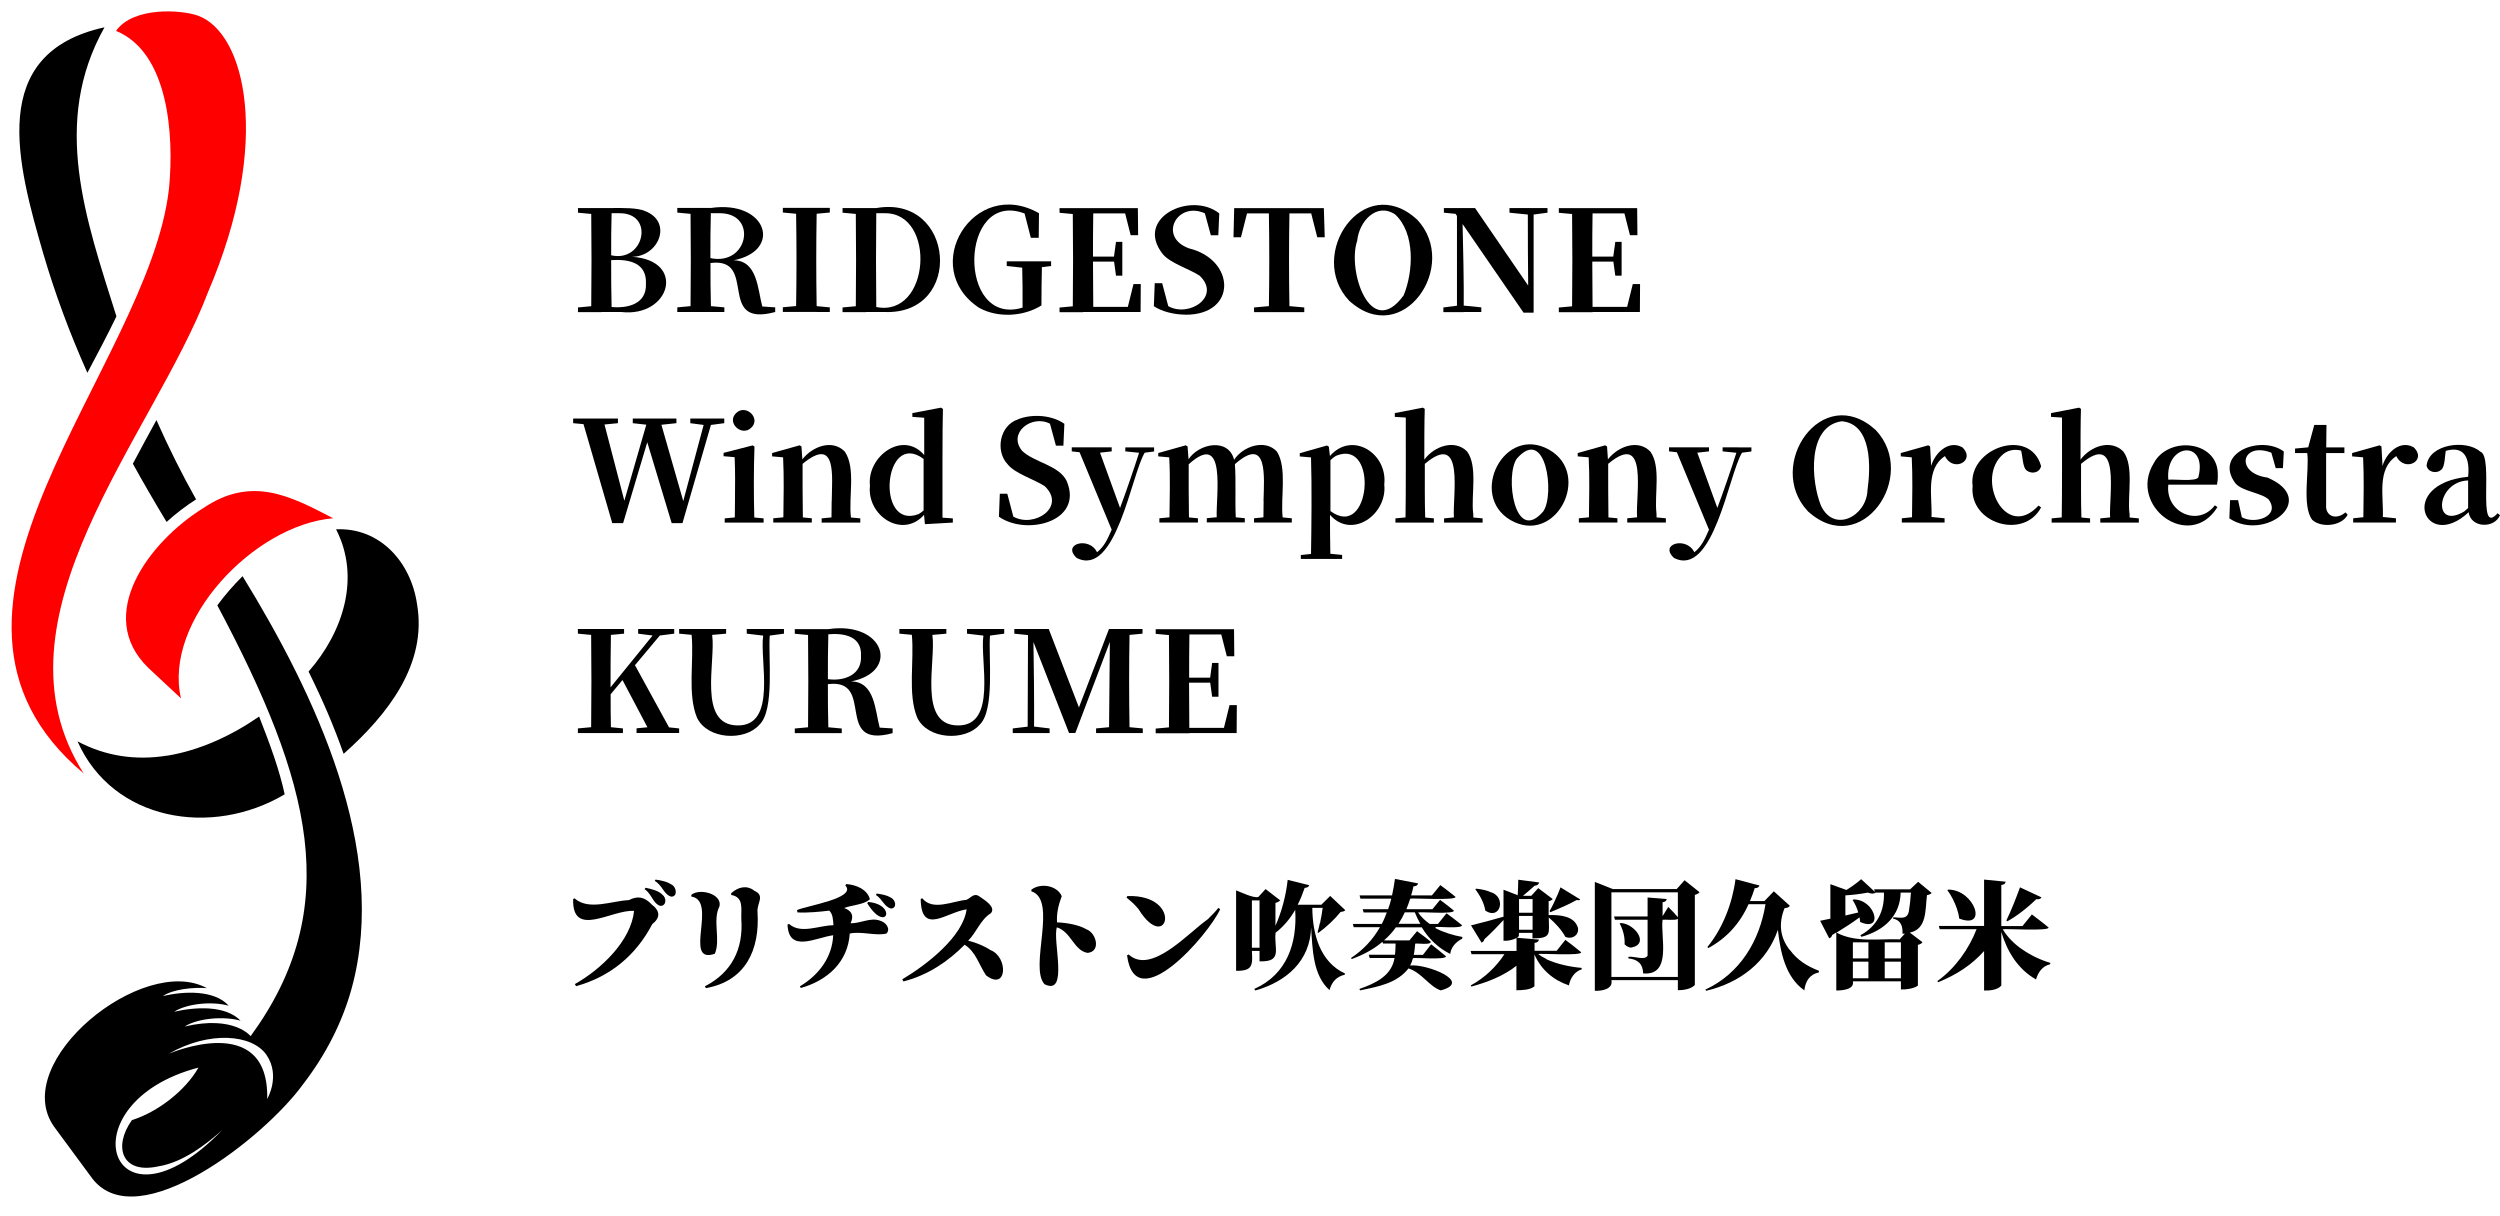 <svg width="220" height="107" viewBox="0 0 220 107" fill="none" xmlns="http://www.w3.org/2000/svg">
<g clip-path="url(#clip0_4001_1144)">
<path d="M59.111 77.855C58.729 77.589 58.197 77.473 57.687 77.404L57.618 77.519C58.324 77.936 58.394 78.712 59.077 78.909C59.656 78.897 59.528 78.075 59.123 77.855H59.111Z" fill="black"/>
<path d="M58.289 78.724C57.907 78.365 57.339 78.237 56.807 78.122L56.726 78.249C57.362 78.666 57.455 79.523 58.115 79.72C58.659 79.72 58.671 79.002 58.289 78.735V78.724Z" fill="black"/>
<path d="M57.305 79.546C56.691 78.921 56.1 78.816 55.348 79.21C53.854 79.268 51.816 80.16 50.565 79.059L50.438 79.106C50.322 82.638 53.865 80.009 55.799 80.16C55.533 82.777 52.916 85.29 50.588 86.598L50.693 86.783C53.75 85.938 55.985 84.027 57.397 81.329C58.139 80.739 58.104 80.148 57.305 79.558V79.546Z" fill="black"/>
<path d="M62.898 83.946C63.442 82.73 62.678 80.959 63.315 79.754C63.569 78.666 61.578 78.133 60.836 78.747V78.897C63.187 79.245 60.061 84.896 62.898 83.935V83.946Z" fill="black"/>
<path d="M66.372 78.376C65.7 77.855 64.924 78.064 64.345 78.608V78.758C65.48 78.944 65.202 79.998 65.237 80.901C65.422 83.495 64.403 85.579 62.029 86.795L62.122 86.957C65.642 86.32 66.87 83.553 66.661 80.275C66.58 79.476 67.379 78.816 66.36 78.376H66.372Z" fill="black"/>
<path d="M78.38 78.978C77.987 78.758 77.651 78.712 77.153 78.631L77.084 78.758C77.651 79.117 77.813 79.812 78.415 79.951C78.971 79.916 78.82 79.164 78.38 78.99V78.978Z" fill="black"/>
<path d="M77.408 81.005C76.574 80.727 75.752 81.26 74.849 81.248C75.15 80.611 74.999 80.16 74.281 79.905C74.953 79.639 76.064 79.615 76.551 79.129C76.319 78.26 75.358 77.867 74.478 77.797L74.385 77.913C75.462 79.048 70.923 79.708 70.135 80.09L70.182 80.299C71.108 80.333 72.127 80.241 72.973 80.136C73.308 80.449 73.308 80.97 73.343 81.422C72.104 81.422 70.471 82.233 69.441 81.306L69.302 81.352C69.394 83.9 71.803 82.499 73.32 82.302C73.239 84.247 72.046 85.811 70.39 86.795L70.471 86.945C72.857 86.262 74.617 84.641 74.779 82.151C75.81 81.931 77.072 82.383 78.01 82.151C78.415 81.723 77.929 81.121 77.396 81.005H77.408Z" fill="black"/>
<path d="M76.319 79.488C78.01 82.209 78.994 79.592 76.388 79.372L76.319 79.488Z" fill="black"/>
<path d="M87.146 83.599C86.591 83.228 85.873 82.95 85.201 82.777C85.954 82.024 86.29 80.912 87.193 80.368C87.679 79.824 86.625 79.187 86.22 78.909C85.699 78.515 85.467 79.013 85.039 79.187C83.835 79.291 82.074 80.194 81.16 79.048L81.021 79.106C81.067 82.36 83.29 80.275 85.062 80.021C84.738 82.429 81.576 84.884 79.399 86.181L79.504 86.367C81.634 85.822 83.429 84.618 84.888 83.136C85.896 83.773 86.151 84.919 86.776 85.834C88.652 87.258 88.733 84.213 87.17 83.611L87.146 83.599Z" fill="black"/>
<path d="M95.611 81.781C94.94 81.387 93.886 81.202 93.017 81.167C92.971 80.322 93.156 79.604 93.434 78.863C93.029 77.913 91.558 77.67 90.759 78.295V78.434C93.11 79.187 90.539 85.116 91.917 86.61C94.083 87.687 92.6 82.765 93.006 81.607C94.268 82.001 94.5 83.657 95.704 83.854C96.908 83.749 96.48 82.094 95.611 81.781Z" fill="black"/>
<path d="M100.185 79.998C102.721 84.085 104.215 78.701 99.212 78.851L99.131 78.99C99.571 79.338 99.884 79.627 100.185 79.998Z" fill="black"/>
<path d="M106.289 80.889C104.587 82.07 101.309 85.822 99.318 83.993L99.179 84.074C99.931 89.678 106.381 82.221 107.377 80.009L107.215 79.893C106.972 80.206 106.659 80.53 106.289 80.889Z" fill="black"/>
<path d="M116.142 81.248C116.084 81.538 116.015 81.816 115.945 82.047L116.015 82.094C116.698 81.607 117.451 80.901 117.972 80.252C118.169 80.218 118.273 80.218 118.389 80.102L117.057 78.84L116.281 79.615H114.197C114.428 79.164 114.625 78.677 114.811 78.133C115.007 78.122 115.158 78.064 115.216 77.902L113.317 77.427C113.166 78.805 112.796 80.218 112.24 81.468V79.453C112.402 79.418 112.552 79.349 112.657 79.233L111.371 78.237L110.734 78.932C110.341 79.071 109.148 78.492 108.777 78.353V85.429C110.26 85.463 110.236 84.896 110.167 83.68H110.839V84.595C112.923 84.676 112.089 83.448 112.251 82.082C112.935 81.549 113.537 80.843 113.977 80.067C114.162 82.985 113.27 85.741 110.375 87.027L110.468 87.165C113.259 86.367 115.285 84.537 115.378 81.63C115.505 83.576 115.54 85.834 116.999 87.131C117.196 86.413 117.601 85.95 118.331 85.776L118.366 85.672C116.154 84.653 115.505 82.198 115.482 79.893H116.397C116.339 80.322 116.258 80.785 116.165 81.225L116.142 81.248ZM110.167 83.402V79.233H110.839V83.402H110.167Z" fill="black"/>
<path d="M126.356 81.63C126.356 81.63 126.298 81.596 126.275 81.584C126.507 81.514 128.614 81.758 128.661 81.422C128.209 81.051 127.781 80.727 127.294 80.368L126.542 81.306H125.812C125.418 81.028 125.059 80.692 124.793 80.299C124.99 80.218 127.966 80.484 127.943 80.136C127.549 79.801 127.202 79.546 126.727 79.187L126.055 80.009H123.762C123.89 79.708 123.994 79.395 124.098 79.083C124.237 79.013 128.209 79.268 128.082 78.921C127.653 78.562 127.213 78.237 126.75 77.89L126.009 78.793H124.179C124.26 78.527 124.33 78.26 124.388 77.994C124.596 77.994 124.747 77.925 124.793 77.739L122.755 77.346C122.697 77.809 122.604 78.295 122.5 78.793H119.64L119.721 79.083H122.431C122.361 79.395 122.269 79.696 122.153 80.009H119.918L119.999 80.299H122.037C121.91 80.634 121.771 80.982 121.597 81.306H119.049L119.13 81.596H121.435C120.798 82.696 119.999 83.564 118.887 84.305L118.957 84.398C120.057 83.981 120.867 83.541 121.655 82.881L121.701 83.031H122.813C122.801 83.379 122.801 83.692 122.755 84.016H120.451L120.532 84.305H122.72C122.465 85.845 121.099 86.517 119.628 87.027L119.686 87.154C121.412 86.795 122.94 86.505 123.948 85.22C125.14 85.614 125.777 86.818 126.785 87.154C129.68 86.39 125.441 84.792 124.098 84.965C124.202 84.757 124.283 84.537 124.341 84.317C124.55 84.247 127.236 84.502 127.248 84.155C126.82 83.784 126.403 83.46 125.939 83.101L125.221 84.027H124.411C124.48 83.715 124.503 83.391 124.538 83.043C124.747 82.985 125.882 83.194 125.916 82.881C125.523 82.545 125.175 82.302 124.7 81.943L124.029 82.754H121.794C122.199 82.395 122.546 82.024 122.836 81.607H125.117C125.719 82.615 126.588 83.437 127.619 83.946C127.7 83.333 128.105 82.904 128.672 82.603L128.695 82.453C127.896 82.314 127.051 82.059 126.322 81.677L126.356 81.63ZM123.068 81.294C123.276 80.97 123.461 80.634 123.623 80.287H124.504C124.642 80.634 124.805 80.97 124.99 81.294H123.068Z" fill="black"/>
<path d="M137.068 78.724C136.871 79.187 136.616 79.754 136.361 80.171L136.431 80.275C137.149 79.974 138.087 79.581 138.747 79.198C138.921 79.245 139.025 79.222 139.059 79.152L137.322 78.087C137.265 78.26 137.172 78.481 137.068 78.735V78.724Z" fill="black"/>
<path d="M136.118 84.409C135.829 84.27 135.574 84.12 135.354 83.958C135.516 83.877 139.222 84.143 139.141 83.796C138.689 83.414 138.238 83.078 137.751 82.707L136.987 83.668H135.041V82.974C135.273 82.939 135.389 82.881 135.424 82.684L133.478 82.522C133.721 82.418 133.652 82.279 133.663 82.094H134.856V82.58C136.593 82.58 136.292 82.14 136.292 80.739C136.836 81.202 137.415 81.816 137.751 82.441C138.353 82.707 139.002 82.267 138.851 81.619C138.527 80.623 137.334 80.496 136.281 80.53V79.303C136.431 79.28 136.558 79.21 136.639 79.117L135.366 78.156L134.752 78.828H134.022C134.312 78.585 134.787 78.191 135.041 77.948C135.273 77.925 135.4 77.832 135.447 77.658L133.606 77.415C133.606 77.786 133.582 78.388 133.559 78.782L132.309 78.295V80.669C131.394 80.936 130.305 81.225 129.448 81.433L130.375 82.95C130.502 82.904 130.595 82.8 130.629 82.649C131.313 82.024 131.776 81.538 132.309 80.959V82.788C132.691 82.811 133.131 82.719 133.455 82.545V83.68H129.414L129.495 83.969H132.39C131.672 85.081 130.618 86.077 129.425 86.714L129.483 86.818C130.919 86.424 132.32 85.88 133.443 84.989V87.142C133.941 87.142 134.682 87.108 135.03 86.795V83.993C135.62 85.324 136.663 86.239 138.064 86.714C138.191 86.054 138.573 85.498 139.187 85.301V85.174C138.191 85.093 137.01 84.838 136.095 84.421L136.118 84.409ZM133.675 81.816V80.6H134.868V81.816H133.675ZM134.868 79.117V80.322H133.675V79.117H134.868Z" fill="black"/>
<path d="M131.208 78.527C130.895 78.365 130.455 78.26 129.9 78.203L129.83 78.249C130.224 78.782 130.606 79.465 130.71 80.136C132.03 81.017 132.575 78.944 131.208 78.515V78.527Z" fill="black"/>
<path d="M147.559 78.237H141.931L140.345 77.612V87.189C140.958 87.223 141.977 87.038 141.804 86.251H147.652V87.131C148.115 87.154 148.844 87.027 149.146 86.679V78.747C149.319 78.701 149.458 78.643 149.562 78.515L148.242 77.462L147.559 78.226V78.237ZM141.804 85.973V78.527H147.652V80.716C147.385 80.391 147.154 80.16 146.806 79.812L146.308 80.623V79.395C146.505 79.372 146.644 79.303 146.667 79.117L144.988 78.978V80.646H142.035L142.116 80.936H144.988V84.097C144.734 84.549 143.83 84.12 143.298 84.201V84.34C144.131 84.421 144.583 84.838 144.595 85.66C147.177 85.892 146.1 82.383 146.308 80.936C146.471 80.901 147.559 81.028 147.652 80.843V85.973H141.804Z" fill="black"/>
<path d="M143.517 83.39C145.208 83.112 143.876 81.283 142.626 81.225L142.533 81.271C142.823 81.804 143.008 82.476 142.962 83.101C143.147 83.275 143.332 83.379 143.517 83.39Z" fill="black"/>
<path d="M157.507 83.611C156.615 82.487 156.511 81.225 157.043 79.916C157.275 79.882 157.391 79.882 157.507 79.708L156.094 78.434L155.272 79.291H153.998C154.148 78.932 154.287 78.562 154.415 78.156C154.612 78.156 154.774 78.11 154.832 77.925L152.724 77.369C152.446 79.511 151.589 81.711 150.246 83.344L150.339 83.425C151.937 82.568 153.129 81.248 153.871 79.569H155.364C154.843 82.788 153.129 85.672 150.072 87.085L150.142 87.189C153.129 86.482 155.48 84.664 156.453 81.827C156.673 83.761 157.101 85.973 158.78 87.154C158.885 86.32 159.255 85.753 160.066 85.567V85.428C159 85.023 158.132 84.456 157.507 83.587V83.611Z" fill="black"/>
<path d="M168.079 78.26H164.918L164.999 78.492L163.783 77.369C163.435 77.681 162.926 78.04 162.486 78.318L161.073 77.809V80.843C160.691 80.924 160.378 80.982 160.17 81.028L160.969 82.568C161.096 82.534 161.189 82.441 161.235 82.279C161.363 82.209 161.478 82.128 161.594 82.059V87.165C162.139 87.165 163.204 87.073 163.053 86.355H167.28V87.073C167.732 87.096 168.426 86.992 168.774 86.737V83.147C168.948 83.112 169.087 83.043 169.179 82.916L168.067 82.07C169.573 81.746 169.411 80.125 169.573 78.77C169.747 78.747 169.874 78.689 169.99 78.585L168.797 77.6L168.102 78.249L168.079 78.26ZM164.42 84.34H163.053V82.927H164.42V84.34ZM165.856 82.927H167.28V84.34H165.856V82.927ZM163.053 84.629H164.42V86.089H163.053V84.629ZM165.856 86.089V84.629H167.28V86.089H165.856ZM168.01 79.974C167.929 81.005 167.292 80.727 166.597 80.727V80.843C167.28 80.97 167.454 81.526 167.419 82.163C167.488 82.163 167.558 82.163 167.627 82.163L167.176 82.661C165.369 82.591 163.285 82.974 161.617 82.07C162.428 81.572 162.995 81.202 163.644 80.727C163.667 80.866 163.69 81.005 163.69 81.132C165.821 82.082 165.01 79.141 163.123 79.152L163.03 79.198C163.239 79.523 163.424 79.916 163.528 80.299C163.146 80.391 162.764 80.484 162.393 80.565V78.793C163.03 78.758 163.76 78.666 164.362 78.55C164.686 78.666 164.918 78.666 165.045 78.55H165.786C165.844 80.136 165.207 81.503 163.713 82.302L163.806 82.441C165.809 81.885 167.211 80.6 167.257 78.55H168.16C168.125 79.164 168.067 79.638 168.01 79.974Z" fill="black"/>
<path d="M177.923 83.529C177.251 83.055 176.66 82.476 176.244 81.781C176.394 81.7 180.389 81.966 180.273 81.619C179.799 81.213 179.312 80.866 178.803 80.472L177.981 81.491H176.116V77.878C176.348 77.844 176.464 77.786 176.498 77.589L174.599 77.404V81.48H170.616L170.697 81.769H173.939C173.267 83.506 172.04 85.243 170.488 86.332L170.558 86.436C172.202 85.764 173.499 84.919 174.599 83.692V87.165C175.074 87.189 175.827 87.108 176.116 86.725V82.012C176.637 83.749 177.575 85.29 179.173 86.193C179.347 85.544 179.764 85 180.401 84.861L180.435 84.734C179.567 84.479 178.687 84.062 177.934 83.529H177.923Z" fill="black"/>
<path d="M179.196 79.129C179.381 79.152 179.566 79.129 179.648 78.967L177.76 78.087C177.413 79.036 176.984 80.136 176.556 81.005L176.648 81.075C177.54 80.576 178.443 79.859 179.196 79.129Z" fill="black"/>
<path d="M172.201 79.94C172.305 80.241 172.375 80.53 172.409 80.831C174.992 81.839 173.753 78.284 171.448 78.284L171.367 78.33C171.715 78.805 172.004 79.372 172.201 79.94Z" fill="black"/>
<path d="M52.941 27.457C53.373 27.457 54.239 27.457 54.671 27.457C58.983 27.952 60.421 22.906 55.614 22.597C57.971 22.581 59.215 19.552 56.797 18.586C56.132 18.27 54.702 18.3 53.829 18.308C52.956 18.308 51.743 18.308 50.862 18.308V18.718L52.029 18.826C52.06 21.53 52.06 24.25 52.029 26.947L50.862 27.056V27.465H52.933L52.941 27.457ZM56.843 24.969C56.912 26.731 55.297 27.148 53.821 27.017C53.783 25.626 53.783 24.343 53.783 22.89C55.375 22.79 56.92 23.122 56.843 24.962V24.969ZM54.509 18.764C57.647 18.741 56.688 23.138 53.783 22.465C53.783 21.206 53.783 20 53.821 18.764H54.509Z" fill="black"/>
<path d="M62.569 27.457H63.743V27.048L62.561 26.94C62.523 25.665 62.523 24.436 62.523 23.145C66.765 22.605 62.963 28.879 68.218 27.457V27.048L67.082 26.971C66.672 25.464 66.664 22.921 64.555 22.906C68.89 22.064 67.499 17.59 62.569 18.3C61.696 18.3 60.483 18.3 59.602 18.3V18.71L60.768 18.818C60.799 21.523 60.799 24.243 60.768 26.94L59.602 27.048V27.457H62.569ZM63.419 18.764C66.688 18.834 65.83 23.424 62.515 22.713C62.515 21.322 62.515 20.093 62.553 18.764H63.419Z" fill="black"/>
<path d="M71.873 27.457H73.024V27.048L71.865 26.94C71.819 24.235 71.819 21.515 71.865 18.81L73.024 18.702V18.293H68.89V18.702L70.057 18.81C70.103 21.515 70.103 24.235 70.057 26.932L68.89 27.04V27.45H71.881L71.873 27.457Z" fill="black"/>
<path d="M76.216 27.457C76.625 27.457 77.452 27.457 77.861 27.457C84.847 27.712 84.043 17.103 77.12 18.308C76.239 18.308 75.025 18.308 74.144 18.308V18.718L75.311 18.826C75.342 21.515 75.342 24.281 75.311 26.947L74.144 27.056V27.465H76.216V27.457ZM77.885 18.764C82.413 18.749 81.872 27.975 77.112 27.017C77.081 24.297 77.081 21.492 77.112 18.764H77.885Z" fill="black"/>
<path d="M86.192 27.102C87.791 27.983 90.063 27.875 91.647 26.878C91.647 25.727 91.663 24.614 91.686 23.509L92.497 23.408V22.999H88.595V23.408L89.955 23.555C89.986 24.714 89.994 25.896 89.986 27.071C84.19 28.833 84.399 16.608 90.164 18.787L90.712 20.928H91.408L91.431 18.764C85.689 15.495 80.775 23.555 86.184 27.102H86.192Z" fill="black"/>
<path d="M95.31 27.457H100.372L100.387 25H99.746L99.251 27.002H96.207C96.191 25.657 96.183 24.405 96.183 23.022H98.038L98.208 24.258H98.764V21.283H98.208L98.03 22.581H96.183C96.183 21.283 96.183 20.047 96.207 18.779H99.012L99.499 20.696H100.155L100.132 18.316H93.239V18.725L94.406 18.834C94.437 21.538 94.437 24.258 94.406 26.955L93.239 27.063V27.473H95.31V27.457Z" fill="black"/>
<path d="M104.32 27.697C108.895 27.712 108.733 22.852 104.63 21.855C101.886 20.866 103.571 17.667 106.028 18.772L106.554 20.704H107.211L107.296 18.779C104.815 16.801 99.823 19.15 102.304 22.334C102.945 23.153 104.645 23.655 105.565 24.258C107.489 26.082 104.645 27.975 102.806 26.94L102.273 24.923H101.616L101.539 26.947C102.273 27.442 103.401 27.689 104.32 27.689V27.697Z" fill="black"/>
<path d="M109.745 18.779H111.662C111.708 21.492 111.708 24.227 111.662 26.94L110.356 27.056V27.465H114.776V27.056L113.47 26.94C113.423 24.227 113.423 21.492 113.47 18.779H115.386L115.919 20.881H116.576L116.499 18.316H108.609L108.547 20.881H109.204L109.737 18.779H109.745Z" fill="black"/>
<path d="M118.724 26.461C123.438 30.757 128.507 23.346 124.698 19.313C119.984 15.024 114.923 22.419 118.724 26.461ZM119.435 21.175C119.598 19.498 121.128 17.775 122.774 18.872C124.551 20.518 124.381 23.895 123.523 25.989C120.602 30.015 118.531 23.795 119.435 21.183V21.175Z" fill="black"/>
<path d="M128.808 27.457H130.354V27.048L128.808 26.893C128.832 25.27 128.754 21.376 128.708 19.715L134.071 27.512H134.959V18.88L136.18 18.718V18.308H132.834V18.718L134.449 18.88C134.449 20.433 134.457 23.578 134.48 25.131L129.805 18.308H127.062V18.718L128.09 18.818L128.213 19.004V26.901L127.016 27.056V27.465H128.808V27.457Z" fill="black"/>
<path d="M140.145 27.457H144.31L144.325 25H143.684L143.189 27.002H140.145C140.129 25.657 140.121 24.405 140.121 23.022H141.976L142.146 24.258H142.702V21.283H142.146L141.968 22.581H140.121C140.121 21.283 140.121 20.047 140.145 18.779H142.95L143.436 20.696H144.093L144.07 18.316H137.177V18.725L138.344 18.834C138.375 21.538 138.375 24.258 138.344 26.955L137.177 27.063V27.473H140.152L140.145 27.457Z" fill="black"/>
<path d="M53.868 46.034H54.834L56.959 38.917L59.107 46.034H60.058L62.561 37.395L63.736 37.24V36.831H60.745V37.24L61.92 37.395L60.127 44.095L58.203 37.379L59.525 37.24V36.831H55.684V37.24L56.874 37.372L54.942 44.064L53.196 37.356L54.378 37.24V36.831H50.437V37.24L51.349 37.325L53.876 46.026L53.868 46.034Z" fill="black"/>
<path d="M64.678 44.079C64.678 44.581 64.671 45.06 64.663 45.532L63.774 45.617V45.988H67.198V45.617L66.378 45.54C66.324 43.569 66.324 41.259 66.394 39.296L66.232 39.195L63.674 39.852V40.146L64.647 40.231C64.709 41.49 64.686 42.765 64.678 44.079Z" fill="black"/>
<path d="M66.108 37.642C66.997 36.808 65.629 35.525 64.787 36.344C63.89 37.186 65.274 38.461 66.108 37.642Z" fill="black"/>
<path d="M73.186 44.087C73.186 44.589 73.179 45.06 73.171 45.532L72.305 45.617V45.988H75.706V45.617L74.886 45.54C74.655 43.801 75.335 41.181 74.338 39.736C73.256 38.631 71.51 39.265 70.606 40.424L70.528 39.288L70.366 39.188L67.947 39.868V40.161L68.913 40.246C68.998 41.954 68.96 43.785 68.936 45.524L68.048 45.609V45.98H71.44V45.609L70.652 45.532C70.621 44.141 70.629 42.217 70.629 40.818C73.704 38.276 73.202 42.039 73.194 44.079L73.186 44.087Z" fill="black"/>
<path d="M80.28 36.684L81.331 36.761V40.045C79.446 37.835 76.27 40.169 76.556 42.742C76.27 45.393 79.415 47.441 81.316 45.308L81.393 46.127L83.85 45.988V45.617L82.939 45.555C82.939 44.11 82.923 37.271 82.977 35.981L82.807 35.873L80.288 36.352V36.684H80.28ZM80.798 45.254C77.027 46.645 77.754 37.758 81.277 40.385V44.921C81.115 45.068 80.953 45.176 80.798 45.254Z" fill="black"/>
<path d="M89.6 36.9C87.961 37.418 87.567 39.698 88.672 40.857C89.314 41.676 91.014 42.178 91.933 42.781C93.857 44.605 91.014 46.498 89.174 45.462L88.641 43.446H87.984L87.907 45.47C90.287 47.162 95.364 45.934 93.88 42.356C93.224 40.934 91.021 40.71 89.947 39.675C88.641 38.083 90.82 36.452 92.397 37.287L92.922 39.219H93.579L93.664 37.294C92.559 36.514 90.828 36.406 89.592 36.893L89.6 36.9Z" fill="black"/>
<path d="M99.027 39.721L100.24 39.844C99.854 41.065 99.019 43.507 98.564 44.697L96.802 39.837L97.829 39.721V39.365H94.314V39.721L95.001 39.798L97.829 46.614C97.443 47.487 97.18 48.082 96.539 48.6C95.867 47.178 93.394 47.858 94.754 49.102C98.216 50.848 99.56 41.753 100.735 39.837L101.562 39.729V39.373H99.027V39.729V39.721Z" fill="black"/>
<path d="M111.198 44.087C111.198 44.589 111.19 45.053 111.182 45.524L110.355 45.609V45.98H113.678V45.609L112.875 45.532C112.674 43.801 113.284 41.197 112.372 39.744C111.36 38.623 109.405 39.234 108.601 40.463C108.114 38.508 105.51 39.01 104.591 40.416L104.506 39.288L104.343 39.188L101.925 39.868V40.161L102.891 40.246C102.991 41.954 102.929 43.785 102.914 45.524L102.025 45.609V45.98H105.418V45.609L104.629 45.532C104.598 44.149 104.606 42.248 104.606 40.857C107.983 37.789 106.986 43.654 107.071 45.516L106.198 45.601V45.972H109.544V45.601L108.748 45.524C108.671 44.041 108.779 42.317 108.671 40.849C111.63 38.229 111.229 42.07 111.19 44.079L111.198 44.087Z" fill="black"/>
<path d="M114.397 40.169L115.37 40.254C115.448 42.758 115.409 46.227 115.37 48.746L114.474 48.839V49.187H118.106V48.839L117.07 48.731C117.047 47.603 117.04 46.42 117.04 45.308C118.971 47.502 122.101 45.261 121.815 42.642C122.132 39.868 118.964 37.905 117.032 40.13L116.939 39.311L116.777 39.203L114.381 39.883V40.177L114.397 40.169ZM117.619 40.092C121.328 38.608 120.633 47.603 117.078 44.975V40.494C117.271 40.308 117.457 40.169 117.619 40.092Z" fill="black"/>
<path d="M129.636 45.161C129.45 43.546 130.061 41.019 129.102 39.729C128.005 38.623 126.212 39.265 125.339 40.447C125.339 39.342 125.339 37.07 125.378 35.981L125.215 35.873L122.743 36.352V36.684L123.709 36.746C123.709 38.562 123.724 43.801 123.685 45.532L122.797 45.617V45.988H126.181V45.617L125.416 45.54C125.37 44.149 125.385 42.217 125.385 40.818C128.932 37.828 127.812 43.608 127.943 45.532L127.078 45.617V45.988H130.47V45.617L129.651 45.54C129.651 45.424 129.651 45.3 129.651 45.161H129.636Z" fill="black"/>
<path d="M136.32 39.574C132.371 37.349 129.226 43.561 132.904 45.756C136.907 48.082 140.137 41.738 136.32 39.574ZM135.81 44.999C133.275 47.966 132.417 41.846 133.484 40.355C136.041 37.426 136.845 43.484 135.81 44.999Z" fill="black"/>
<path d="M145.77 45.161C145.569 43.538 146.188 41.05 145.229 39.736C144.155 38.631 142.401 39.265 141.497 40.424L141.42 39.288L141.258 39.188L138.839 39.868V40.161L139.805 40.246C139.89 41.954 139.851 43.785 139.828 45.524L138.939 45.609V45.98H142.332V45.609L141.543 45.532C141.52 44.141 141.52 42.217 141.52 40.818C145.098 37.82 143.916 43.585 144.063 45.524L143.197 45.609V45.98H146.597V45.609L145.778 45.532C145.778 45.416 145.778 45.292 145.77 45.153V45.161Z" fill="black"/>
<path d="M152.957 39.365H151.589V39.721L152.802 39.844C152.416 41.065 151.581 43.507 151.126 44.697L149.364 39.837L150.391 39.721V39.365H146.875V39.721L147.563 39.798L150.391 46.614C150.005 47.487 149.742 48.082 149.101 48.6C148.421 47.178 145.956 47.858 147.316 49.102C150.778 50.848 152.122 41.753 153.297 39.837L154.124 39.729V39.373H152.965L152.957 39.365Z" fill="black"/>
<path d="M165.065 37.843C160.352 33.554 155.29 40.95 159.092 44.991C163.798 49.287 168.875 41.877 165.065 37.843ZM164.339 43.129C164.262 45.424 161.41 46.938 160.251 44.512C159.363 42.356 159.007 37.488 162.083 37.07C164.749 37.318 164.625 41.12 164.339 43.129Z" fill="black"/>
<path d="M172.654 39.35C171.48 38.701 170.266 39.86 169.942 41.004L169.849 39.288L169.687 39.188L167.268 39.868V40.161L168.234 40.246C168.319 41.946 168.28 43.778 168.257 45.516L167.361 45.609V45.98H171.124V45.609L169.973 45.493C170.05 43.708 169.424 41.274 171.155 40.138C171.897 41.63 173.929 40.517 172.662 39.342L172.654 39.35Z" fill="black"/>
<path d="M176.317 39.937C176.75 39.597 177.322 39.512 177.855 39.651C177.986 40.076 177.994 41.104 178.311 41.367C178.736 41.753 179.477 41.637 179.617 41.019C178.651 37.542 173.156 39.419 173.589 42.773C173.272 46.081 178.102 47.526 179.617 44.651L179.392 44.489C176.464 47.672 173.759 42.031 176.317 39.937Z" fill="black"/>
<path d="M187.39 45.161C187.205 43.546 187.815 41.019 186.849 39.729C185.752 38.623 183.959 39.265 183.086 40.447C183.086 39.342 183.086 37.07 183.125 35.981L182.963 35.873L180.49 36.352V36.684L181.456 36.746C181.456 38.562 181.471 43.801 181.432 45.532L180.544 45.617V45.988H183.928V45.617L183.163 45.54C183.117 44.149 183.133 42.217 183.133 40.818C186.679 37.828 185.567 43.608 185.69 45.532L184.825 45.617V45.988H188.217V45.617L187.406 45.54C187.406 45.424 187.406 45.3 187.406 45.161H187.39Z" fill="black"/>
<path d="M195.164 41.9C195.326 38.778 190.836 38.283 189.523 40.772C187.236 44.543 192.691 48.561 195.133 44.628L194.909 44.465C193.456 46.405 190.527 45.091 190.813 42.65H195.094C195.141 42.433 195.172 42.186 195.172 41.892L195.164 41.9ZM193.456 42C193.24 42.418 191.2 42.139 190.813 42.217C190.512 38.964 194.306 38.662 193.456 42Z" fill="black"/>
<path d="M199.522 42.024C196.64 41.63 197.25 38.832 199.878 39.837L200.264 41.197H200.898L200.975 39.729C198.943 38.237 194.785 39.86 196.694 42.503C197.289 43.252 199.02 43.353 199.646 43.963C200.712 45.455 198.394 46.166 197.281 45.516L196.949 44.01H196.246L196.184 45.617C199.275 47.703 204.136 43.986 199.53 42.024H199.522Z" fill="black"/>
<path d="M205.959 45.362C205.294 45.656 204.638 45.254 204.699 44.458V39.868H206.307V39.373H204.707L204.73 37.395H203.656L203.123 39.365L201.964 39.474V39.868H203.038C203.239 41.398 202.543 44.52 203.478 45.748C204.251 46.467 206.059 46.32 206.593 45.3L206.407 45.091C206.245 45.215 206.098 45.308 205.959 45.37V45.362Z" fill="black"/>
<path d="M212.373 39.35C211.198 38.693 209.985 39.86 209.661 41.004L209.568 39.288L209.406 39.188L206.987 39.868V40.161L207.953 40.246C208.038 41.946 207.999 43.778 207.976 45.516L207.08 45.609V45.98H210.843V45.609L209.691 45.493C209.769 43.708 209.143 41.274 210.874 40.138C211.616 41.63 213.648 40.517 212.381 39.342L212.373 39.35Z" fill="black"/>
<path d="M219.791 45.161C217.898 47.309 219.506 40.13 218.254 39.736C217.033 38.654 213.749 39.056 213.54 40.973C213.648 41.568 214.436 41.722 214.846 41.32C215.155 41.065 215.147 40.092 215.225 39.675C216.963 39.172 217.35 40.455 217.195 41.954C210.882 42.588 213.401 48.661 217.241 45.076C217.419 46.451 219.49 46.552 220 45.339L219.791 45.169V45.161ZM216.855 45.006C214.042 46.691 214.351 42.379 217.195 42.279V44.705C217.071 44.821 216.956 44.921 216.855 45.006Z" fill="black"/>
<path d="M59.764 64.51V64.101L58.875 64.008L55.877 58.537L58.064 55.925L59.331 55.763V55.353H56.155V55.763L57.43 55.925L53.729 60.484C53.729 58.962 53.729 57.394 53.76 55.871L54.919 55.763V55.353H50.854V55.763L52.021 55.871C52.052 58.576 52.052 61.296 52.021 63.993L50.854 64.101V64.51H54.818V64.101L53.76 63.993C53.736 63.019 53.736 62.022 53.736 61.095L54.779 59.843L56.974 64L56.016 64.093V64.503H59.756L59.764 64.51Z" fill="black"/>
<path d="M66.834 63.769C68.187 62.478 67.592 57.757 67.738 55.933L68.99 55.763V55.353H65.714V55.763L67.159 55.933C66.834 58.12 68.426 63.923 64.871 63.838C61.379 63.769 63.002 58.197 62.669 55.871L63.898 55.763V55.353H59.764V55.763L60.861 55.864C61.085 58.143 60.475 61.095 61.34 63.166C62.267 65.09 65.552 65.245 66.834 63.769Z" fill="black"/>
<path d="M78.549 64.51V64.101L77.413 64.031C77.004 62.525 76.996 59.982 74.894 59.967C79.229 59.124 77.838 54.65 72.908 55.361C72.035 55.361 70.822 55.361 69.941 55.361V55.771L71.108 55.879C71.139 58.584 71.139 61.304 71.108 64L69.941 64.109V64.518H74.075V64.109L72.893 64C72.854 62.725 72.854 61.497 72.854 60.206C77.104 59.665 73.295 65.94 78.549 64.518V64.51ZM72.854 59.766C72.854 58.375 72.854 57.146 72.893 55.817C74.315 55.693 75.852 56.002 75.767 57.718C75.86 59.387 74.291 59.967 72.854 59.766Z" fill="black"/>
<path d="M86.215 63.769C87.567 62.478 86.972 57.757 87.119 55.933L88.371 55.763V55.353H85.095V55.763L86.54 55.933C86.215 58.12 87.807 63.923 84.252 63.838C80.76 63.769 82.382 58.197 82.05 55.871L83.279 55.763V55.353H79.144V55.763L80.242 55.864C80.466 58.143 79.856 61.095 80.721 63.166C81.648 65.09 84.932 65.245 86.215 63.769Z" fill="black"/>
<path d="M90.998 64.51H92.366V64.101L90.998 63.939C91.014 62.084 90.983 58.344 90.944 56.497L94.074 64.503H94.63L97.667 56.489C97.636 58.653 97.629 61.829 97.598 63.993L96.454 64.101V64.51H100.565V64.101L99.398 63.993C99.352 61.296 99.352 58.568 99.398 55.871L100.542 55.763V55.353H97.59L94.947 62.254L92.289 55.353H89.26V55.763L90.465 55.887L90.434 63.946L89.121 64.101V64.51H90.983H90.998Z" fill="black"/>
<path d="M104.66 64.51H108.825L108.841 62.053H108.199L107.705 64.055H104.66C104.645 62.71 104.637 61.458 104.637 60.075H106.499L106.669 61.311H107.226V58.336H106.669L106.492 59.634H104.645C104.645 58.336 104.645 57.1 104.668 55.833H107.473L107.96 57.749H108.617L108.594 55.369H101.701V55.778L102.868 55.887C102.898 58.591 102.898 61.311 102.868 64.008L101.701 64.116V64.526H104.676L104.66 64.51Z" fill="black"/>
<path d="M36.698 53.156C36.157 49.447 33.421 46.402 29.573 46.58C31.744 50.799 30.214 55.613 27.154 59.098C28.422 61.664 29.372 63.881 30.238 66.339C34.148 62.861 37.609 58.426 36.698 53.156Z" fill="black"/>
<path d="M13.77 36.959C13.082 38.218 12.379 39.509 11.691 40.807C12.603 42.461 13.6 44.176 14.659 45.931C15.47 45.196 16.359 44.516 17.255 43.945C16.026 41.758 14.852 39.416 13.762 36.959H13.77Z" fill="black"/>
<path d="M3.817 22.346C4.845 25.839 6.112 29.27 7.689 32.809C8.546 31.194 9.435 29.525 10.246 27.841C7.557 19.294 4.49 10.794 9.196 2.402C-1.182 4.681 1.53 14.426 3.817 22.346Z" fill="black"/>
<path d="M17.804 44.764C13.106 47.715 8.299 54.129 13.036 58.758L15.926 61.455C14.35 54.647 22.325 46.201 29.318 45.606C25.585 43.674 22.139 41.789 17.812 44.764H17.804Z" fill="#FF0000"/>
<path d="M14.713 66.493C11.954 66.941 9.281 66.547 6.823 65.241C9.914 72.235 18.615 73.718 25.052 69.901C24.581 67.722 23.785 65.566 22.804 63.054C20.362 64.747 17.557 66.037 14.713 66.501V66.493Z" fill="black"/>
<path d="M17.41 1.374C15.98 0.864 11.738 0.555 10.208 2.719C14.813 4.596 15.331 11.822 14.875 16.558C13.136 32.415 -9.806 53.673 7.364 68.062C-1.345 54.407 13.515 38.334 18.306 25.708C23.978 12.471 21.567 2.858 17.41 1.374Z" fill="#FF0000"/>
<path d="M21.335 50.714C20.539 51.502 19.782 52.375 19.125 53.272C27.401 68.827 30.322 79.862 22.054 91.182C22.054 91.182 20.601 89.312 16.251 90.332C17.387 89.606 19.689 89.397 21.173 89.822C19.828 88.439 17.178 88.609 15.323 89.034C16.452 88.316 18.639 88.091 20.122 88.501C18.878 87.102 16.173 87.21 14.334 87.659C15.169 87.056 17 86.863 18.198 86.955C12.603 83.888 0.796 93.431 4.737 99.118L8.145 103.739C12.155 108.863 23.298 100.077 26.667 95.417C28.684 92.797 30.121 89.961 30.941 86.994C34.294 74.785 27.672 61.007 21.351 50.714H21.335ZM17.464 93.949C16.32 95.973 13.871 97.867 11.607 98.57C9.93 100.927 10.733 103.345 13.917 102.642C16.073 102.302 18.098 100.741 19.543 99.458C9.675 109.605 5.548 97.071 17.464 93.949ZM23.515 96.707C23.692 88.887 14.86 92.728 14.86 92.728C18.376 90.703 22.193 90.997 23.453 92.836C24.712 94.683 23.515 96.707 23.515 96.707Z" fill="black"/>
</g>
<defs>
<clipPath id="clip0_4001_1144">
<rect width="220" height="106.26" fill="white"/>
</clipPath>
</defs>
</svg>
